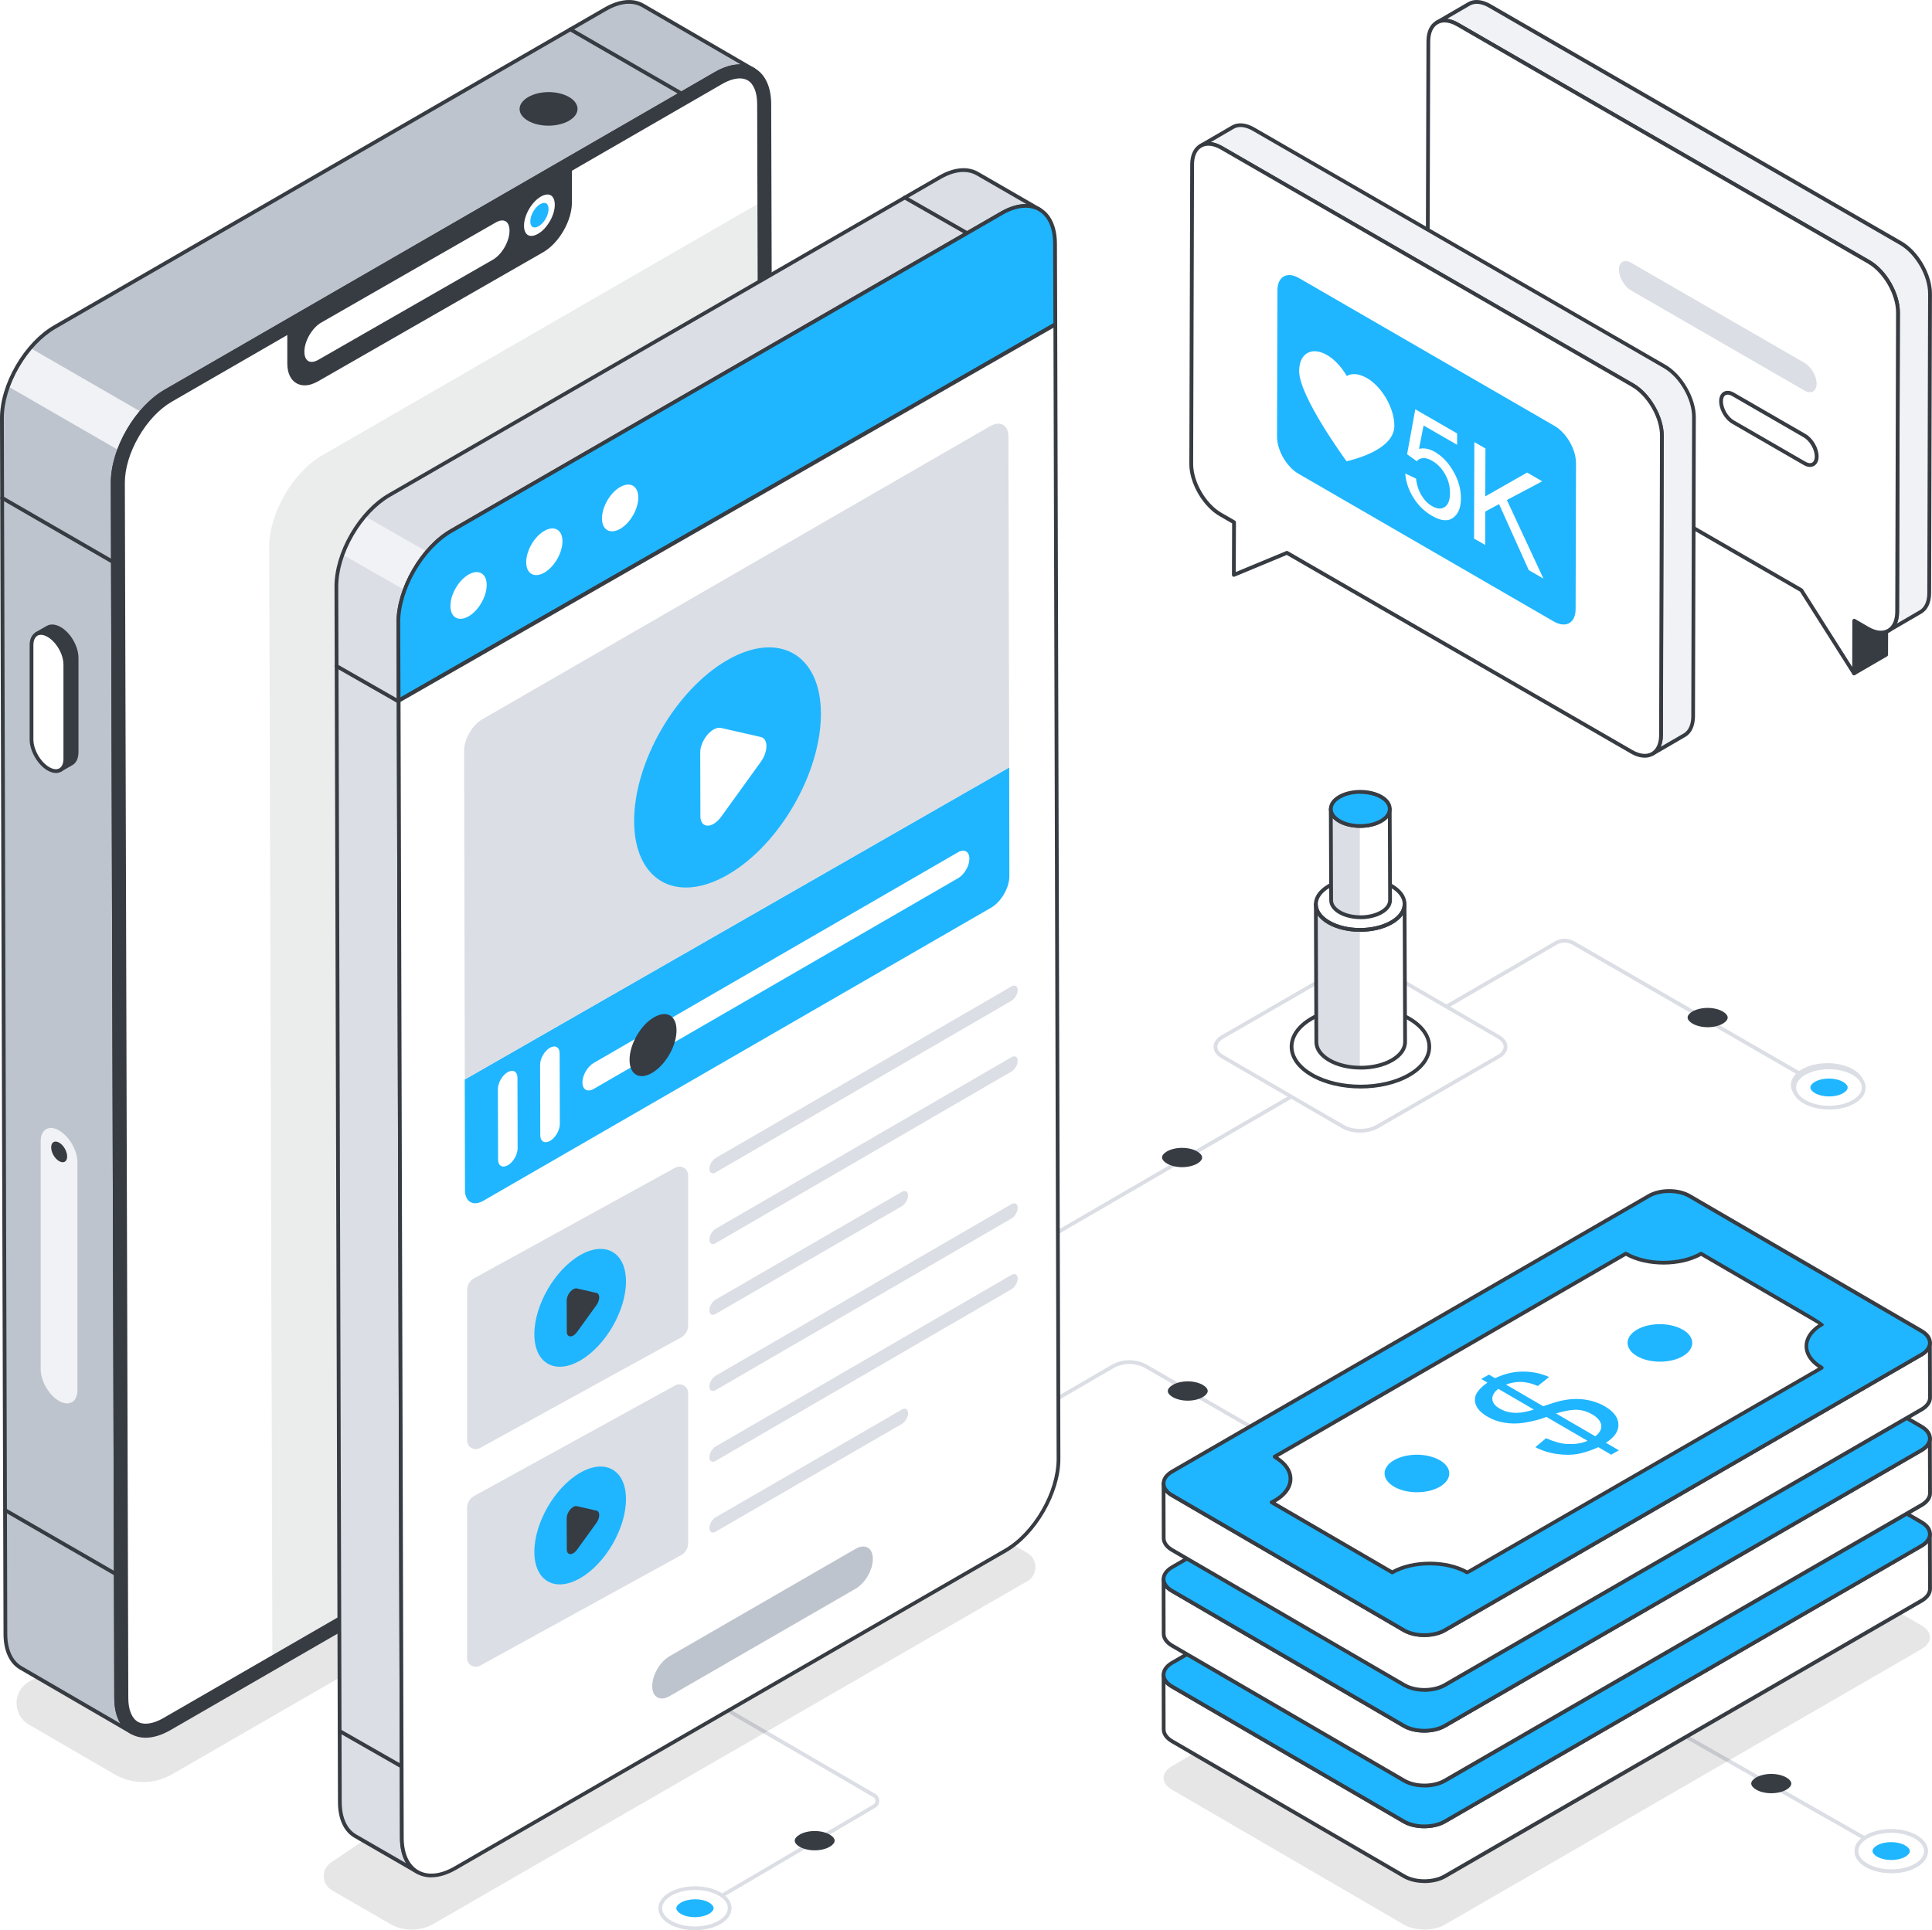 <?xml version="1.0" encoding="UTF-8"?>
<svg id="Layer_1" data-name="Layer 1" xmlns="http://www.w3.org/2000/svg" xmlns:xlink="http://www.w3.org/1999/xlink" viewBox="0 0 329.16 328.93">
  <defs>
    <style>
      .cls-1 {
        fill: #bec4cd;
      }

      .cls-2 {
        fill: url(#linear-gradient-2);
      }

      .cls-3 {
        mask: url(#mask-1);
      }

      .cls-4 {
        fill: #f0f2f5;
      }

      .cls-5 {
        fill: #373b42;
      }

      .cls-6 {
        fill: #fff;
      }

      .cls-7 {
        mask: url(#mask);
      }

      .cls-8 {
        fill: #1fb6ff;
      }

      .cls-9 {
        isolation: isolate;
      }

      .cls-10 {
        fill: #dbdee4;
      }

      .cls-11 {
        opacity: .1;
      }

      .cls-12 {
        fill: url(#linear-gradient);
        mix-blend-mode: multiply;
      }

      .cls-13 {
        filter: url(#luminosity-noclip);
      }
    </style>
    <filter id="luminosity-noclip" x="227.02" y="121.45" width="9.46" height="19.04" color-interpolation-filters="sRGB" filterUnits="userSpaceOnUse">
      <feFlood flood-color="#fff" result="bg"/>
      <feBlend in="SourceGraphic" in2="bg"/>
    </filter>
    <filter id="luminosity-noclip-2" x="227.02" y="-8356.8" width="9.46" height="32766" color-interpolation-filters="sRGB" filterUnits="userSpaceOnUse">
      <feFlood flood-color="#fff" result="bg"/>
      <feBlend in="SourceGraphic" in2="bg"/>
    </filter>
    <mask id="mask-1" x="227.02" y="-8356.8" width="9.46" height="32766" maskUnits="userSpaceOnUse"/>
    <linearGradient id="linear-gradient" x1="238.56" y1="141.21" x2="238.56" y2="122.32" gradientTransform="translate(-6.81)" gradientUnits="userSpaceOnUse">
      <stop offset="0" stop-color="#e6e6e6"/>
      <stop offset="1" stop-color="#000"/>
    </linearGradient>
    <mask id="mask" x="227.02" y="121.45" width="9.46" height="19.04" maskUnits="userSpaceOnUse">
      <g class="cls-13">
        <g class="cls-3">
          <path class="cls-12" d="M236.49,121.45v16.36c-.02.68-.49,1.35-1.38,1.88-1.87,1.07-4.87,1.07-6.72,0-.89-.52-1.34-1.2-1.37-1.88v-16.36h9.46Z"/>
        </g>
      </g>
    </mask>
    <linearGradient id="linear-gradient-2" x1="238.56" y1="141.21" x2="238.56" y2="122.32" gradientTransform="translate(-6.81)" gradientUnits="userSpaceOnUse">
      <stop offset="0" stop-color="#1fb6ff"/>
      <stop offset="1" stop-color="#fff"/>
    </linearGradient>
  </defs>
  <path class="cls-10" d="M312.37,186.61c-.06,0-.11-.01-.16-.04l-44.3-25.58c-.83-.48-1.86-.48-2.68,0l-44,25.57c-.15.09-.35.04-.44-.12-.09-.15-.04-.35.12-.44l44-25.57c1.03-.6,2.3-.6,3.33,0l44.3,25.58c.15.09.21.29.12.44-.06.1-.17.16-.28.16Z"/>
  <path class="cls-10" d="M176.74,212.33c-.11,0-.22-.06-.28-.16-.09-.15-.04-.35.12-.44l53.19-30.91c.15-.09.35-.04.44.12.09.15.04.35-.12.44l-53.19,30.91c-.05.03-.11.04-.16.04Z"/>
  <path class="cls-10" d="M153.53,254.13c-.11,0-.22-.06-.28-.16-.09-.15-.04-.35.12-.44l35.98-20.91c1.89-1.1,4.24-1.1,6.13-.01l36.23,20.92c.15.09.21.29.12.44-.09.15-.29.2-.44.12l-36.23-20.92c-1.69-.98-3.8-.97-5.48,0l-35.98,20.91c-.05.03-.11.04-.16.04Z"/>
  <path class="cls-10" d="M322.43,316.27c-.05,0-.11-.01-.16-.04l-67.81-38.58c-.15-.09-.21-.28-.12-.44.09-.15.28-.21.44-.12l67.81,38.58c.15.09.21.28.12.44-.06.1-.17.16-.28.16Z"/>
  <g>
    <g>
      <path class="cls-6" d="M318.03,317.88c-2.32-1.34-2.33-3.51-.03-4.85s6.06-1.34,8.38,0c2.32,1.34,2.33,3.51.03,4.85-2.31,1.34-6.06,1.34-8.38,0Z"/>
      <path class="cls-10" d="M322.23,319.2c-1.57,0-3.15-.35-4.35-1.04-1.23-.71-1.91-1.67-1.91-2.71,0-1.03.67-1.99,1.88-2.69,2.39-1.39,6.29-1.39,8.7,0,1.23.71,1.91,1.67,1.91,2.71,0,1.03-.67,1.99-1.88,2.7-1.2.7-2.77,1.04-4.34,1.04ZM322.19,312.34c-1.46,0-2.91.32-4.02.96-1.01.59-1.56,1.35-1.56,2.14,0,.8.57,1.57,1.59,2.16,2.23,1.28,5.84,1.29,8.05,0,1.01-.59,1.56-1.35,1.56-2.14,0-.8-.57-1.57-1.59-2.16-1.12-.64-2.58-.97-4.04-.97Z"/>
    </g>
    <path class="cls-8" d="M322.19,313.92c.9,0,1.78.21,2.4.56.5.29.79.64.79.97,0,.33-.28.68-.77.96-.62.36-1.49.56-2.39.56-.9,0-1.78-.21-2.4-.56-.5-.29-.79-.64-.79-.97,0-.33.28-.68.77-.96.62-.36,1.49-.56,2.39-.56Z"/>
  </g>
  <path class="cls-5" d="M301.77,302.3c.97,0,1.91.22,2.58.61.54.31.84.69.84,1.04,0,.35-.3.73-.83,1.03-.66.38-1.6.61-2.57.61-.97,0-1.91-.22-2.58-.61-.54-.31-.84-.69-.85-1.04,0-.35.3-.72.83-1.03.66-.38,1.6-.61,2.57-.61Z"/>
  <g>
    <g>
      <path class="cls-6" d="M318.03,317.88c-2.32-1.34-2.33-3.51-.03-4.85s6.06-1.34,8.38,0c2.32,1.34,2.33,3.51.03,4.85-2.31,1.34-6.06,1.34-8.38,0Z"/>
      <path class="cls-10" d="M322.23,319.2c-1.57,0-3.15-.35-4.35-1.04-1.23-.71-1.91-1.67-1.91-2.71,0-1.03.67-1.99,1.88-2.69,2.39-1.39,6.29-1.39,8.7,0,1.23.71,1.91,1.67,1.91,2.71,0,1.03-.67,1.99-1.88,2.7-1.2.7-2.77,1.04-4.34,1.04ZM322.19,312.34c-1.46,0-2.91.32-4.02.96-1.01.59-1.56,1.35-1.56,2.14,0,.8.57,1.57,1.59,2.16,2.23,1.28,5.84,1.29,8.05,0,1.01-.59,1.56-1.35,1.56-2.14,0-.8-.57-1.57-1.59-2.16-1.12-.64-2.58-.97-4.04-.97Z"/>
    </g>
    <path class="cls-8" d="M322.19,313.92c.9,0,1.78.21,2.4.56.5.29.79.64.79.97,0,.33-.28.68-.77.96-.62.36-1.49.56-2.39.56-.9,0-1.78-.21-2.4-.56-.5-.29-.79-.64-.79-.97,0-.33.28-.68.77-.96.62-.36,1.49-.56,2.39-.56Z"/>
  </g>
  <path class="cls-10" d="M118.99,325.73c-.11,0-.22-.06-.28-.16-.09-.15-.04-.35.11-.44l29.98-17.61c.23-.13.36-.37.36-.63,0-.26-.14-.5-.36-.63l-48.47-28.18c-.15-.09-.2-.28-.12-.44.09-.15.28-.21.44-.12l48.47,28.18c.42.25.68.69.68,1.18,0,.49-.25.93-.67,1.18l-29.98,17.61c-.05.03-.11.04-.16.04Z"/>
  <g>
    <g>
      <path class="cls-6" d="M122.57,327.61c2.32-1.34,2.33-3.51.03-4.85-2.3-1.34-6.05-1.34-8.36,0-2.32,1.34-2.33,3.51-.03,4.85,2.3,1.34,6.04,1.34,8.36,0Z"/>
      <path class="cls-10" d="M118.39,328.93c-1.57,0-3.14-.35-4.34-1.04-1.21-.7-1.88-1.66-1.88-2.69,0-1.04.68-2,1.91-2.71,2.4-1.39,6.3-1.39,8.68,0,1.21.7,1.88,1.66,1.88,2.69,0,1.04-.68,2-1.91,2.71h0c-1.2.69-2.77,1.04-4.34,1.04ZM118.43,322.07c-1.46,0-2.91.32-4.03.96-1.02.59-1.58,1.36-1.59,2.16,0,.79.55,1.55,1.56,2.14,2.21,1.29,5.81,1.29,8.04,0h0c1.02-.59,1.58-1.36,1.59-2.16,0-.79-.55-1.55-1.56-2.14-1.1-.64-2.56-.96-4.01-.96ZM122.57,327.61h0,0Z"/>
    </g>
    <path class="cls-8" d="M118.42,323.66c-.9,0-1.78.21-2.4.56-.5.29-.78.64-.79.97,0,.33.28.68.77.96.62.36,1.49.56,2.39.56.9,0,1.78-.21,2.4-.56.5-.29.79-.64.79-.97,0-.33-.28-.67-.77-.96-.62-.36-1.49-.56-2.39-.56Z"/>
  </g>
  <path class="cls-5" d="M138.81,312.03c-.97,0-1.91.22-2.57.61-.54.31-.84.69-.84,1.04,0,.35.3.72.83,1.03.66.38,1.6.61,2.56.61.97,0,1.91-.22,2.57-.61.54-.31.84-.69.84-1.04,0-.35-.3-.72-.83-1.03-.66-.38-1.6-.61-2.56-.61Z"/>
  <g>
    <g class="cls-11">
      <path d="M127.13,245.91l-97.83,56.46c-3.03,1.75-6.77,1.75-9.8-.01l-14.59-8.48c-2.79-1.62-2.79-5.66,0-7.28l100.59-58.09c1.3-.75,2.91-.75,4.22,0l17.41,10.12c2.79,1.62,2.79,5.66-.01,7.28Z"/>
    </g>
    <g>
      <path class="cls-1" d="M109.54.93c-1.63-.94-3.92-.81-6.43.65L9.35,55.72c-1.51.87-2.93,2.11-4.18,3.59-.81.94-1.56,2-2.2,3.11-.64,1.1-1.18,2.25-1.61,3.43-.68,1.85-1.06,3.73-1.04,5.5l.59,207.07c0,2.87,1,4.88,2.63,5.81l18.89,10.97c-1.63-.94-2.65-2.96-2.64-5.81l-.6-207.08c-.01-1.8.37-3.69,1.07-5.56.43-1.18.98-2.32,1.62-3.43.64-1.1,1.38-2.15,2.2-3.11,1.24-1.47,2.65-2.69,4.14-3.56L121.97,12.54c2.54-1.45,4.8-1.59,6.46-.63L109.54.93Z"/>
      <path class="cls-4" d="M24.08,70.22l-18.91-10.92c-.81.94-1.56,2-2.2,3.11-.64,1.1-1.18,2.25-1.61,3.43l18.9,10.91c.43-1.18.98-2.32,1.62-3.43.64-1.1,1.38-2.15,2.2-3.11Z"/>
      <path class="cls-5" d="M22.43,295.52c-.06,0-.11-.01-.16-.04,0,0,0,0,0,0h0s-.01,0-.02-.01l-18.86-10.96c-1.8-1.04-2.79-3.2-2.79-6.09L0,71.35c-.02-2.85.94-6.08,2.7-9.1,1.73-2.97,4.03-5.39,6.49-6.81L102.95,1.3c2.53-1.47,4.93-1.7,6.76-.64l18.9,10.98c.15.09.2.28.12.44-.09.15-.29.2-.44.12,0,0,0,0,0,0h0c-1.61-.93-3.79-.71-6.14.63L28.39,66.95c-2.35,1.36-4.56,3.68-6.23,6.54-1.72,2.95-2.65,6.08-2.64,8.82l.59,207.07c0,2.65.87,4.61,2.48,5.54h0c.15.09.2.29.12.44-.06.1-.17.16-.28.16ZM107.17.64c-1.19,0-2.52.41-3.9,1.21L9.51,55.99c-2.36,1.37-4.58,3.7-6.25,6.58-1.7,2.92-2.63,6.03-2.61,8.77l.59,207.07c0,2.65.88,4.62,2.47,5.54l16.79,9.75c-.68-1.13-1.03-2.6-1.03-4.32l-.59-207.07c-.01-2.85.95-6.1,2.73-9.15,1.72-2.96,4.02-5.36,6.46-6.77L121.82,12.26c1.55-.88,3.08-1.31,4.38-1.28L109.38,1.21c-.66-.38-1.4-.57-2.21-.57Z"/>
      <g>
        <line class="cls-6" x1="116.09" y1="15.93" x2="97.16" y2="5.01"/>
        <path class="cls-5" d="M116.09,16.25c-.06,0-.11-.01-.16-.04l-18.93-10.93c-.15-.09-.21-.29-.12-.44.09-.16.29-.2.44-.12l18.93,10.93c.15.09.21.29.12.44-.06.1-.17.16-.28.16Z"/>
      </g>
      <g>
        <g class="cls-9">
          <g>
            <path class="cls-5" d="M10.18,107.15c-.8-.44-1.52-.5-2.04-.2l-1.92,1.1c.53-.29,1.24-.24,2.04.2,1.59.92,2.88,3.15,2.88,4.99v16.09c0,.94-.33,1.58-.86,1.89l1.92-1.1c.52-.31.85-.95.86-1.89v-16.09c0-1.84-1.29-4.08-2.88-4.99Z"/>
            <path class="cls-5" d="M10.28,131.54c-.11,0-.22-.06-.28-.16-.09-.15-.04-.35.11-.44.44-.26.69-.84.7-1.62v-16.09c0-1.74-1.22-3.85-2.72-4.72-.67-.37-1.28-.44-1.72-.2-.15.09-.35.03-.43-.12-.09-.15-.03-.35.12-.44l1.92-1.1c.63-.36,1.47-.29,2.35.2,0,0,0,0,0,0,1.7.98,3.04,3.3,3.04,5.27v16.09c-.01,1.02-.37,1.79-1.02,2.17l-1.92,1.1c-.05.03-.11.04-.16.04ZM7.6,107.63c.27.07.54.18.82.34,1.7.99,3.04,3.3,3.05,5.27v16.09c0,.33-.04.64-.12.92l.7-.4c.44-.26.69-.84.7-1.62v-16.08c0-1.74-1.22-3.85-2.72-4.71-.68-.38-1.29-.45-1.72-.2l-.71.41Z"/>
          </g>
          <g>
            <path class="cls-6" d="M11.14,113.24c0-1.85-1.29-4.08-2.88-4.99-1.59-.91-2.88-.16-2.88,1.69v16.09c0,1.85,1.29,4.08,2.89,4.99,1.59.91,2.88.16,2.88-1.69v-16.09Z"/>
            <path class="cls-5" d="M9.54,131.73c-.45,0-.94-.15-1.44-.43-1.68-.96-3.05-3.33-3.05-5.27v-16.09c0-1.02.36-1.78,1.01-2.16.65-.38,1.48-.3,2.35.19,1.68.96,3.05,3.33,3.05,5.27v16.09c0,1.02-.36,1.78-1.01,2.16-.28.16-.59.24-.92.24ZM6.98,108.18c-.22,0-.42.05-.6.15-.44.26-.69.83-.69,1.6v16.09c0,1.74,1.22,3.85,2.72,4.72.66.38,1.27.45,1.71.19.44-.26.69-.83.69-1.6v-16.09h0c0-1.74-1.22-3.85-2.72-4.71-.4-.23-.78-.35-1.12-.35ZM11.46,113.24h0,0Z"/>
          </g>
          <path class="cls-4" d="M13.19,198.05c0-2-1.4-4.42-3.13-5.41-1.73-.99-3.13-.17-3.13,1.83v38.86c0,2,1.4,4.42,3.13,5.41,1.73.99,3.13.17,3.13-1.83v-38.86Z"/>
          <path class="cls-5" d="M11.44,197.09c0,.87-.61,1.22-1.36.79-.76-.44-1.36-1.48-1.36-2.35,0-.89.6-1.24,1.36-.81.75.43,1.36,1.48,1.36,2.37Z"/>
        </g>
        <g>
          <g>
            <path class="cls-5" d="M28.88,294.56c-5.01,2.89-9.07.57-9.09-5.18l-.59-207.07c-.02-5.75,4.02-12.75,9.03-15.64L121.98,12.54c5.01-2.89,9.07-.57,9.09,5.18l.59,207.07c.02,5.75-4.02,12.75-9.03,15.64l-93.76,54.13Z"/>
            <path class="cls-5" d="M24.81,296.13c-.92,0-1.77-.22-2.52-.65-1.81-1.04-2.81-3.21-2.82-6.1l-.59-207.07c-.02-5.84,4.11-12.99,9.19-15.92L121.82,12.26c2.54-1.46,4.93-1.69,6.75-.64,1.81,1.04,2.81,3.21,2.82,6.1l.59,207.07c.02,5.84-4.11,12.99-9.19,15.92l-93.76,54.13c-1.49.86-2.93,1.29-4.23,1.29ZM126.05,11.61c-1.19,0-2.52.4-3.91,1.21L28.38,66.95c-4.91,2.83-8.89,9.72-8.87,15.36l.59,207.07c0,2.65.89,4.62,2.5,5.55,1.62.93,3.79.7,6.11-.64h0l93.76-54.13c4.91-2.83,8.89-9.72,8.87-15.36l-.59-207.07c0-2.65-.89-4.62-2.5-5.55-.65-.38-1.4-.56-2.21-.56Z"/>
          </g>
          <g>
            <path class="cls-6" d="M127.55,13.41c1.12.65,1.77,2.22,1.78,4.31l.59,207.07c0,2.48-.84,5.33-2.4,8.02-1.55,2.68-3.6,4.85-5.76,6.11l-93.75,54.13c-1.84,1.06-3.55,1.3-4.69.64-1.12-.65-1.77-2.22-1.78-4.31l-.59-207.07c0-2.48.84-5.33,2.4-8.02,1.55-2.68,3.6-4.85,5.76-6.11L122.86,14.05c1.84-1.06,3.55-1.3,4.69-.64Z"/>
            <path class="cls-5" d="M24.8,294.38c-.62,0-1.18-.13-1.65-.41-1.23-.71-1.93-2.38-1.94-4.59l-.59-207.07c0-2.54.86-5.44,2.44-8.18,1.58-2.73,3.66-4.94,5.88-6.22L122.69,13.77c1.94-1.12,3.77-1.36,5.01-.64h0c1.23.71,1.93,2.38,1.94,4.59l.59,207.07c0,2.54-.86,5.44-2.44,8.18-1.58,2.73-3.67,4.94-5.88,6.22l-93.75,54.13c-1.2.7-2.36,1.05-3.36,1.05ZM126.05,13.36c-.88,0-1.93.33-3.04.97L29.26,68.46c-2.12,1.23-4.12,3.35-5.64,5.99-1.53,2.64-2.36,5.44-2.35,7.86l.59,207.07c0,1.97.6,3.44,1.62,4.03,1.04.6,2.63.37,4.37-.64l93.75-54.13c2.12-1.23,4.12-3.35,5.64-5.99,1.53-2.64,2.36-5.44,2.35-7.86l-.59-207.07c0-1.97-.59-3.44-1.62-4.03h0c-.38-.22-.83-.33-1.33-.33Z"/>
          </g>
          <g class="cls-11">
            <path class="cls-5" d="M129.92,34.28l-75.03,43.32c-5.01,2.89-9.04,9.89-9.03,15.65l.05,13.29.5,177.3,83.51-48.22V34.28Z"/>
          </g>
          <g>
            <g>
              <path class="cls-5" d="M54.01,64.71c1.39-.79,36.72-21.06,38.36-22,2.62-1.5,4.75-5.19,4.75-8.22v-5.51c-1.64.94-45.99,26.38-47.86,27.46v5.5c0,3.03,2.13,4.27,4.75,2.77Z"/>
              <path class="cls-5" d="M51.91,65.67c-.51,0-.98-.12-1.4-.36-1.01-.58-1.56-1.78-1.56-3.36v-5.51c0-.12.06-.22.16-.28l47.85-27.45c.1-.06.22-.06.32,0,.1.06.16.16.16.28v5.51c0,3.13-2.2,6.94-4.91,8.49-.37.21-36.91,21.18-38.36,22-.79.45-1.56.68-2.26.68ZM49.58,56.62v5.32c0,1.35.44,2.35,1.24,2.81.79.46,1.87.35,3.03-.32h0c1.41-.8,37.99-21.79,38.36-22,2.53-1.45,4.59-5.01,4.59-7.94v-4.95s-47.22,27.09-47.22,27.09Z"/>
            </g>
            <g>
              <path class="cls-6" d="M85.97,42.13c.54-.94.84-1.94.84-2.81,0-.79-.24-1.36-.67-1.61-.43-.25-1.03-.17-1.69.21l-29.72,17.05c-.75.43-1.47,1.19-2.02,2.14-.55.95-.85,1.95-.85,2.83,0,.78.24,1.34.67,1.59.43.25,1.03.17,1.7-.21l29.72-17.05c.76-.43,1.47-1.19,2.02-2.14Z"/>
              <path class="cls-6" d="M93.68,37.71c.54-.94.84-1.94.84-2.81,0-.79-.24-1.36-.67-1.61-.43-.25-1.03-.17-1.7.21-.75.43-1.47,1.19-2.02,2.14-.55.95-.85,1.95-.85,2.83,0,.78.24,1.34.67,1.59.43.25,1.03.17,1.7-.21.76-.43,1.48-1.19,2.02-2.14Z"/>
              <path class="cls-8" d="M92.96,37.29c.32-.56.5-1.15.5-1.67,0-.47-.14-.81-.4-.96-.25-.15-.61-.1-1.01.12-.45.26-.87.71-1.2,1.27-.32.56-.5,1.16-.5,1.68,0,.46.14.8.4.95.26.15.61.1,1.01-.12.45-.26.88-.71,1.2-1.27Z"/>
            </g>
          </g>
        </g>
      </g>
      <path class="cls-5" d="M96.96,20.56c1.92-1.11,1.91-2.91,0-4.02-1.94-1.13-5.02-1.12-6.95-.01-1.97,1.14-1.98,2.93-.05,4.05,1.91,1.11,5.02,1.12,7-.01Z"/>
      <g>
        <line class="cls-6" x1="19.23" y1="95.75" x2=".36" y2="84.85"/>
        <path class="cls-5" d="M19.23,96.07c-.06,0-.11-.01-.16-.04L.2,85.13c-.15-.09-.21-.29-.12-.44.09-.16.29-.21.44-.12l18.87,10.9c.15.09.21.29.12.44-.06.1-.17.16-.28.16Z"/>
      </g>
      <g>
        <line class="cls-6" x1="19.75" y1="268.25" x2=".88" y2="257.35"/>
        <path class="cls-5" d="M19.75,268.57c-.06,0-.11-.01-.16-.04l-18.87-10.9c-.15-.09-.21-.29-.12-.44.09-.16.29-.21.44-.12l18.87,10.9c.15.09.21.29.12.44-.06.1-.17.16-.28.16Z"/>
      </g>
    </g>
  </g>
  <g>
    <g>
      <g class="cls-11">
        <path d="M175,269.47l-101.14,58.38c-2.3,1.33-5.13,1.32-7.42,0l-9.89-5.73c-1.78-1.03-1.87-3.57-.16-4.73l95.54-64.34c.89-.6,2.03-.63,2.96-.1l20.13,11.69c1.85,1.08,1.85,3.75,0,4.83Z"/>
      </g>
      <g>
        <path class="cls-10" d="M166.52,29.58c-1.63-.94-3.92-.81-6.43.65l-93.76,54.14c-1.51.87-2.93,2.11-4.18,3.59-.81.94-1.56,2-2.2,3.11-.64,1.1-1.18,2.25-1.61,3.43-.68,1.85-1.06,3.73-1.04,5.5l.59,207.07c0,2.87,1,4.88,2.63,5.81l10.59,6.11c-1.63-.94-2.65-2.96-2.64-5.81l-.6-207.08c-.01-1.8.37-3.69,1.07-5.56.43-1.18.98-2.32,1.62-3.43.64-1.1,1.38-2.15,2.2-3.11,1.24-1.47,2.65-2.69,4.14-3.56l93.75-54.12c2.54-1.45,4.8-1.59,6.46-.63l-10.59-6.13Z"/>
        <path class="cls-4" d="M72.76,94.02l-10.6-6.06c-.81.94-1.56,2-2.2,3.11-.64,1.1-1.18,2.25-1.61,3.43l10.59,6.05c.43-1.18.98-2.32,1.62-3.43.64-1.1,1.38-2.15,2.2-3.11Z"/>
        <path class="cls-5" d="M71.11,319.32c-.06,0-.11-.01-.16-.04l-10.58-6.11c-1.8-1.04-2.79-3.2-2.79-6.09l-.59-207.07c-.01-2.85.94-6.08,2.7-9.1,1.73-2.97,4.03-5.39,6.49-6.81l93.76-54.14c2.53-1.47,4.93-1.7,6.76-.64l10.58,6.11s0,0,.01,0c.15.09.21.29.12.44-.09.15-.29.2-.44.12-1.61-.93-3.79-.71-6.14.63l-93.75,54.13c-2.35,1.36-4.57,3.68-6.23,6.54-1.72,2.95-2.65,6.08-2.64,8.82l.59,207.07c0,2.64.87,4.61,2.48,5.54h0c.15.09.21.29.12.44-.06.1-.17.16-.28.16ZM164.15,29.3c-1.19,0-2.52.41-3.9,1.21l-93.76,54.14c-2.36,1.37-4.58,3.71-6.25,6.58-1.7,2.92-2.62,6.03-2.61,8.77l.59,207.07c0,2.65.88,4.62,2.47,5.54l8.49,4.9c-.68-1.13-1.04-2.6-1.03-4.33l-.59-207.07c-.01-2.85.96-6.1,2.73-9.15,1.72-2.96,4.01-5.36,6.46-6.77l93.75-54.13c1.54-.88,3.06-1.31,4.37-1.28l-8.5-4.91c-.66-.38-1.4-.57-2.22-.57Z"/>
        <g>
          <line class="cls-6" x1="164.77" y1="39.73" x2="154.14" y2="33.66"/>
          <path class="cls-5" d="M164.77,40.05c-.05,0-.11-.01-.16-.04l-10.63-6.07c-.15-.09-.21-.28-.12-.44.09-.15.28-.21.44-.12l10.63,6.07c.15.09.21.28.12.44-.06.1-.17.16-.28.16Z"/>
        </g>
        <g>
          <line class="cls-6" x1="67.91" y1="119.55" x2="57.34" y2="113.51"/>
          <path class="cls-5" d="M67.91,119.87c-.05,0-.11-.01-.16-.04l-10.57-6.04c-.15-.09-.21-.28-.12-.44.09-.16.28-.21.44-.12l10.57,6.04c.15.09.21.28.12.44-.06.1-.17.16-.28.16Z"/>
        </g>
        <g>
          <line class="cls-6" x1="68.43" y1="301.03" x2="57.86" y2="294.99"/>
          <path class="cls-5" d="M68.43,301.35c-.05,0-.11-.01-.16-.04l-10.57-6.04c-.15-.09-.21-.28-.12-.44.09-.16.28-.21.44-.12l10.57,6.04c.15.09.21.28.12.44-.06.1-.17.16-.28.16Z"/>
        </g>
      </g>
    </g>
    <g>
      <g>
        <path class="cls-8" d="M179.75,41.51c-.02-5.75-4.08-8.07-9.09-5.18l-93.76,54.13c-5.01,2.89-9.05,9.89-9.03,15.64l.05,13.29,111.88-64.12-.05-13.77Z"/>
        <path class="cls-5" d="M67.92,119.72c-.06,0-.11-.01-.16-.04-.1-.06-.16-.16-.16-.28l-.05-13.29c-.02-5.84,4.11-12.99,9.19-15.92l93.76-54.13c2.53-1.46,4.93-1.69,6.75-.64,1.81,1.04,2.81,3.21,2.82,6.1l.05,13.77c0,.12-.06.22-.16.28l-111.88,64.12s-.1.04-.16.04ZM174.72,35.4c-1.19,0-2.52.4-3.91,1.21l-93.76,54.13c-4.91,2.83-8.89,9.72-8.87,15.36l.05,12.74,111.24-63.76-.05-13.58h0c0-2.65-.89-4.62-2.5-5.55-.65-.38-1.4-.56-2.21-.56Z"/>
      </g>
      <g>
        <path class="cls-6" d="M179.8,55.28l-111.88,64.12.54,193.78c.02,5.75,4.08,8.07,9.09,5.18l93.76-54.13c5.01-2.89,9.05-9.89,9.03-15.64l-.54-193.3Z"/>
        <path class="cls-5" d="M73.48,319.93c-.92,0-1.77-.22-2.52-.65-1.81-1.04-2.81-3.21-2.82-6.1l-.54-193.78c0-.12.06-.22.16-.28l111.88-64.12c.1-.06.22-.06.32,0,.1.06.16.16.16.28l.54,193.3c.02,5.84-4.11,12.99-9.19,15.92l-93.76,54.13c-1.49.86-2.93,1.29-4.23,1.29ZM68.24,119.59l.54,193.59c0,2.65.89,4.62,2.5,5.55,1.62.93,3.79.7,6.11-.64l93.76-54.13c4.91-2.83,8.89-9.72,8.87-15.36l-.54-192.75-111.24,63.76Z"/>
      </g>
    </g>
    <g>
      <path class="cls-6" d="M79.82,97.92c1.72-.99,3.1-.2,3.1,1.77,0,1.96-1.37,4.35-3.08,5.34-1.72.99-3.1.19-3.1-1.77,0-1.97,1.37-4.35,3.08-5.34Z"/>
      <path class="cls-6" d="M92.73,90.47c1.7-.98,3.1-.2,3.1,1.77,0,1.96-1.38,4.36-3.08,5.34-1.72.99-3.1.19-3.1-1.77,0-1.97,1.37-4.35,3.08-5.34Z"/>
      <path class="cls-6" d="M105.65,83c1.71-.98,3.09-.2,3.1,1.78,0,1.96-1.37,4.36-3.08,5.34-1.72.99-3.1.19-3.11-1.77,0-1.98,1.37-4.36,3.09-5.35Z"/>
    </g>
  </g>
  <path class="cls-1" d="M114.06,282.25c-1.63.94-2.95,3.22-2.94,5.1,0,1.88,1.33,2.63,2.96,1.69l31.69-18.3c1.63-.94,2.95-3.22,2.94-5.1,0-1.88-1.33-2.63-2.96-1.69l-31.69,18.3Z"/>
  <g>
    <path class="cls-8" d="M79.18,183.95l.04,18.88c0,1.98,1.41,2.79,3.14,1.79l86.5-49.94c1.73-1,3.12-3.41,3.11-5.4l-.03-18.5-92.75,53.17Z"/>
    <path class="cls-10" d="M171.81,74.41c0-1.98-1.41-2.78-3.13-1.78l-86.5,49.94c-1.73,1-3.12,3.41-3.12,5.39l.13,56,92.75-53.17-.13-56.37Z"/>
  </g>
  <g>
    <g>
      <path class="cls-6" d="M86.49,182.71c.92-.53,1.67-.1,1.67.95l.03,12.03c0,1.06-.74,2.35-1.66,2.88-.92.53-1.67.1-1.67-.95l-.03-12.03c0-1.06.74-2.35,1.66-2.88Z"/>
      <path class="cls-6" d="M93.68,178.56c.92-.53,1.67-.1,1.67.95l.03,12.03c0,1.06-.74,2.35-1.66,2.88s-1.67.1-1.67-.95l-.03-12.03c0-1.06.74-2.35,1.66-2.88Z"/>
      <path class="cls-6" d="M163.23,145.23c1.06-.61,1.93-.12,1.93,1.1,0,1.22-.86,2.71-1.92,3.32l-62.08,35.91c-1.07.62-1.93.12-1.93-1.09,0-1.23.85-2.71,1.92-3.33l62.08-35.91Z"/>
    </g>
    <g>
      <path class="cls-5" d="M113.76,179.56c.76-1.32,1.18-2.73,1.18-3.96,0-1.11-.34-1.91-.94-2.26-.6-.35-1.45-.24-2.39.3-1.06.61-2.07,1.68-2.84,3.01-.77,1.33-1.19,2.75-1.19,3.98,0,1.09.33,1.89.94,2.24.6.35,1.46.25,2.4-.29,1.07-.61,2.08-1.68,2.84-3.01Z"/>
      <path class="cls-5" d="M109.32,183.38c-.36,0-.68-.08-.96-.25-.71-.41-1.1-1.3-1.1-2.52,0-1.29.44-2.76,1.23-4.14.8-1.38,1.84-2.49,2.96-3.12,1.04-.6,2.01-.71,2.71-.29.71.41,1.11,1.31,1.1,2.54,0,1.29-.44,2.75-1.23,4.12h0c-.8,1.38-1.85,2.49-2.96,3.13-.63.36-1.22.54-1.75.54ZM113.19,173.46c-.41,0-.9.15-1.43.46-1.02.58-1.98,1.61-2.72,2.89-.74,1.28-1.15,2.64-1.15,3.82,0,.97.28,1.67.78,1.96s1.24.19,2.08-.29c1.02-.58,1.99-1.61,2.72-2.89h0c.74-1.27,1.14-2.62,1.14-3.8,0-.99-.28-1.69-.78-1.98-.19-.11-.4-.16-.64-.16Z"/>
    </g>
  </g>
  <g>
    <g>
      <path class="cls-10" d="M80.78,217.83l34.26-18.84c.99-.55,2.2.17,2.2,1.3v25.59c0,.85-.46,1.63-1.2,2.04l-34.26,18.84c-.99.55-2.2-.17-2.2-1.3v-25.59c0-.85.46-1.63,1.2-2.04Z"/>
      <g>
        <path class="cls-8" d="M106.65,218.37c.01,4.95-3.47,10.99-7.78,13.47-4.31,2.49-7.82.49-7.83-4.46-.01-4.95,3.47-10.99,7.78-13.48,4.31-2.49,7.82-.49,7.83,4.47Z"/>
        <path class="cls-5" d="M97.67,219.7c.21-.12.43-.18.63-.13l3.32.76c.63.14.63,1.21,0,2.08l-3.31,4.58c-.2.27-.42.47-.63.6-.57.33-1.11.12-1.11-.63l-.02-5.34c0-.75.53-1.58,1.11-1.91Z"/>
      </g>
    </g>
    <path class="cls-10" d="M121.93,199.8c-.59.34-1.07.07-1.07-.61,0-.68.47-1.5,1.07-1.85l50.39-29.24c.59-.34,1.07-.07,1.07.61,0,.68-.48,1.5-1.07,1.84l-50.39,29.24Z"/>
    <path class="cls-10" d="M121.93,211.86c-.59.34-1.07.07-1.07-.61,0-.68.47-1.5,1.07-1.85l50.39-29.24c.59-.34,1.07-.07,1.07.61,0,.68-.48,1.5-1.07,1.84l-50.39,29.24Z"/>
    <path class="cls-10" d="M121.93,223.92c-.59.34-1.07.07-1.07-.61,0-.68.47-1.5,1.07-1.85l31.71-18.35c.59-.34,1.07-.07,1.07.61,0,.68-.48,1.5-1.07,1.84l-31.71,18.35Z"/>
  </g>
  <g>
    <g>
      <path class="cls-10" d="M80.78,254.93l34.26-18.84c.99-.55,2.2.17,2.2,1.3v25.59c0,.85-.46,1.63-1.2,2.04l-34.26,18.84c-.99.55-2.2-.17-2.2-1.3v-25.59c0-.85.46-1.63,1.2-2.04Z"/>
      <g>
        <path class="cls-8" d="M106.65,255.46c.01,4.95-3.47,10.99-7.78,13.47-4.31,2.49-7.82.49-7.83-4.46-.01-4.95,3.47-10.99,7.78-13.48,4.31-2.49,7.82-.49,7.83,4.47Z"/>
        <path class="cls-5" d="M97.67,256.8c.21-.12.43-.18.63-.13l3.32.76c.63.14.63,1.21,0,2.08l-3.31,4.58c-.2.27-.42.47-.63.6-.57.33-1.11.12-1.11-.63l-.02-5.34c0-.75.53-1.58,1.11-1.91Z"/>
      </g>
    </g>
    <path class="cls-10" d="M121.93,236.9c-.59.34-1.07.07-1.07-.61,0-.68.47-1.5,1.07-1.85l50.39-29.24c.59-.34,1.07-.07,1.07.61,0,.68-.48,1.5-1.07,1.84l-50.39,29.24Z"/>
    <path class="cls-10" d="M121.93,248.96c-.59.34-1.07.07-1.07-.61,0-.68.47-1.5,1.07-1.85l50.39-29.24c.59-.34,1.07-.07,1.07.61,0,.68-.48,1.5-1.07,1.84l-50.39,29.24Z"/>
    <path class="cls-10" d="M121.93,261.02c-.59.34-1.07.07-1.07-.61,0-.68.47-1.5,1.07-1.85l31.71-18.35c.59-.34,1.07-.07,1.07.61,0,.68-.48,1.5-1.07,1.84l-31.71,18.35Z"/>
  </g>
  <path class="cls-8" d="M139.86,121.6c.03,10.1-7.06,22.4-15.86,27.46-8.78,5.08-15.93,1-15.96-9.09-.03-10.1,7.07-22.4,15.86-27.47,8.78-5.07,15.94-.99,15.96,9.1Z"/>
  <path class="cls-6" d="M121.56,124.32c.43-.25.88-.36,1.28-.27l6.77,1.54c1.29.29,1.29,2.47.01,4.24l-6.74,9.34c-.4.56-.85.96-1.28,1.22-1.17.68-2.26.24-2.27-1.28l-.03-10.88c0-1.53,1.09-3.23,2.26-3.9Z"/>
  <g>
    <polygon class="cls-5" points="315.88 114.74 321.35 111.57 321.38 102.6 315.91 105.78 315.88 114.74"/>
    <path class="cls-5" d="M315.88,115.07c-.06,0-.11-.01-.16-.04-.1-.06-.16-.16-.16-.28l.03-8.97c0-.11.06-.22.16-.28l5.47-3.18c.1-.06.22-.06.32,0,.1.06.16.16.16.28l-.03,8.97c0,.11-.06.22-.16.28l-5.47,3.18c-.05.03-.11.04-.16.04ZM316.23,105.97l-.03,8.22,4.83-2.8.02-8.22-4.82,2.8Z"/>
  </g>
  <g>
    <path class="cls-4" d="M244.8,3.85c.9-.53,2.16-.46,3.54.34l70.05,40.44c2.76,1.59,4.99,5.46,4.97,8.61l-.14,51.01c0,1.58-.56,2.68-1.46,3.21l5.47-3.18c.9-.53,1.46-1.63,1.46-3.21l.14-51c.01-3.17-2.22-7.03-4.97-8.62L253.81,1.01c-1.38-.8-2.64-.87-3.54-.34l-5.47,3.18Z"/>
    <path class="cls-5" d="M321.76,107.79c-.11,0-.22-.06-.28-.16-.09-.15-.04-.35.11-.44.84-.49,1.3-1.54,1.3-2.93l.14-51.02c.01-3.06-2.14-6.8-4.81-8.33L248.18,4.47c-1.21-.71-2.37-.83-3.2-.35h-.01s0,0,0,0c-.16.09-.35.04-.44-.12-.09-.15-.04-.35.11-.44,0,0,.01,0,.02-.01l5.45-3.17c1.04-.61,2.44-.48,3.86.34l70.05,40.44c2.84,1.64,5.15,5.64,5.13,8.9l-.14,51c0,1.63-.58,2.87-1.62,3.49l-5.47,3.18c-.05.03-.11.04-.16.04ZM246.53,3.21c.63.07,1.3.31,1.97.7l70.05,40.44c2.84,1.64,5.15,5.62,5.13,8.89l-.14,51.01c0,.77-.13,1.45-.37,2.02l3.89-2.27c.84-.49,1.3-1.54,1.3-2.93l.14-51c.01-3.06-2.15-6.8-4.81-8.34L253.65,1.29c-1.21-.71-2.38-.83-3.22-.34l-3.91,2.27Z"/>
  </g>
  <g>
    <path class="cls-6" d="M248.35,4.19c-2.75-1.59-4.99-.3-5,2.86l-.14,51.01c0,3.16,2.22,7.03,4.97,8.62l58.73,33.91,8.98,14.17.03-8.97,2.31,1.34c2.75,1.59,4.99.3,5-2.86l.14-51.01c0-3.16-2.22-7.03-4.97-8.62L248.35,4.19Z"/>
    <path class="cls-5" d="M315.88,115.07c-.11,0-.21-.06-.27-.15l-8.94-14.1-58.66-33.87c-2.84-1.64-5.14-5.63-5.13-8.9l.15-51.01c0-1.65.58-2.89,1.63-3.49,1.05-.6,2.42-.48,3.85.35l70.05,40.45c2.84,1.64,5.14,5.63,5.13,8.9l-.14,51.01c0,1.65-.58,2.89-1.63,3.49-1.05.6-2.42.48-3.85-.35l-1.83-1.06-.03,8.41c0,.14-.1.27-.23.31-.03,0-.06.01-.09.01ZM246.12,3.82c-.42,0-.81.1-1.14.29-.84.48-1.3,1.52-1.31,2.93l-.15,51.01c0,3.06,2.15,6.8,4.81,8.34l58.73,33.91s.08.06.11.11l8.4,13.24.02-7.87c0-.11.06-.22.16-.28.1-.06.22-.06.32,0l2.31,1.34c1.23.71,2.37.84,3.21.35.84-.48,1.3-1.53,1.31-2.93l.14-51.01c0-3.06-2.15-6.8-4.81-8.34L248.18,4.46h0c-.74-.43-1.44-.64-2.07-.64Z"/>
  </g>
  <path class="cls-10" d="M277.88,44.76c-1.13-.65-2.05-.13-2.06,1.17,0,1.3.91,2.89,2.04,3.55l29.58,17.08c1.13.65,2.06.13,2.06-1.18,0-1.3-.92-2.89-2.05-3.54l-29.58-17.08Z"/>
  <g>
    <path class="cls-6" d="M295.28,67.21c-1.13-.65-2.05-.13-2.06,1.17,0,1.3.91,2.89,2.04,3.55l12.19,7.04c1.13.65,2.06.13,2.06-1.18s-.92-2.89-2.05-3.54l-12.19-7.04Z"/>
    <path class="cls-5" d="M308.37,79.57c-.34,0-.71-.11-1.08-.33l-12.19-7.04c-1.24-.72-2.21-2.4-2.2-3.83,0-.75.27-1.31.76-1.59.49-.28,1.12-.23,1.78.15h0l12.19,7.04c1.24.72,2.22,2.4,2.21,3.82,0,.75-.27,1.31-.77,1.6-.21.12-.45.18-.7.18ZM294.35,67.25c-.14,0-.27.03-.37.09-.28.16-.44.53-.44,1.04,0,1.2.84,2.67,1.88,3.27l12.19,7.04c.45.26.85.31,1.14.14.28-.16.44-.53.44-1.04,0-1.18-.86-2.67-1.89-3.26l-12.19-7.04c-.28-.16-.54-.24-.76-.24Z"/>
  </g>
  <g>
    <path class="cls-4" d="M204.56,24.85c.9-.53,2.16-.46,3.55.34l70.04,40.44c2.75,1.59,4.99,5.44,4.99,8.61l-.14,51.01c-.01,1.58-.56,2.68-1.46,3.19l5.47-3.18c.89-.52,1.45-1.62,1.46-3.19l.14-51.01c0-3.17-2.23-7.02-4.99-8.61l-70.04-40.44c-1.39-.8-2.65-.87-3.55-.34l-5.47,3.18Z"/>
    <path class="cls-5" d="M281.53,128.78c-.11,0-.22-.06-.28-.16-.09-.15-.04-.35.12-.44l.03-.02c.81-.48,1.26-1.51,1.27-2.9l.14-51.01c0-3.06-2.16-6.79-4.82-8.33l-70.04-40.44c-1.23-.71-2.37-.84-3.21-.35h-.02c-.16.1-.35.05-.44-.11-.09-.15-.04-.35.11-.44,0,0,.02,0,.02-.01l5.45-3.17c1.05-.61,2.42-.49,3.87.34l70.04,40.44c2.84,1.64,5.15,5.63,5.15,8.89l-.14,51.02c-.02,1.64-.59,2.87-1.62,3.47l-5.44,3.16s-.02.01-.03.02c-.05.03-.11.04-.16.04ZM206.29,24.21c.62.07,1.29.31,1.98.7l70.04,40.44c2.84,1.64,5.15,5.63,5.15,8.89l-.14,51.02c0,.76-.14,1.44-.37,2l3.9-2.27c.83-.48,1.29-1.52,1.3-2.92l.14-51.01c0-3.06-2.16-6.79-4.82-8.33l-70.04-40.44c-1.24-.72-2.39-.84-3.23-.35l-3.9,2.27Z"/>
  </g>
  <g>
    <path class="cls-6" d="M208.11,25.2c-2.75-1.59-5-.32-5.01,2.84l-.14,51.02c0,3.16,2.22,7.02,4.98,8.61l2.3,1.33-.03,8.97,9.04-3.76,58.72,33.9c2.75,1.59,5,.32,5.01-2.84l.14-51.02c0-3.16-2.22-7.02-4.98-8.61l-70.05-40.44Z"/>
    <path class="cls-5" d="M280.22,129.12c-.74,0-1.56-.24-2.4-.73l-58.59-33.82-8.9,3.7c-.1.04-.21.03-.3-.03-.09-.06-.14-.16-.14-.27l.03-8.78-2.15-1.24c-2.84-1.64-5.15-5.63-5.14-8.89l.15-51.02c0-1.64.58-2.87,1.62-3.47,1.05-.6,2.43-.48,3.87.35h0l70.04,40.44c2.84,1.64,5.15,5.63,5.14,8.89l-.15,51.02c0,1.64-.58,2.87-1.62,3.47-.44.25-.93.38-1.47.38ZM219.26,93.89c.06,0,.11.02.16.04l58.72,33.9c1.24.71,2.38.84,3.23.35.84-.48,1.3-1.52,1.3-2.92l.15-51.02c0-3.06-2.15-6.79-4.82-8.33l-70.04-40.44c-1.24-.71-2.38-.84-3.23-.35-.84.48-1.3,1.52-1.3,2.92l-.15,51.02c0,3.06,2.15,6.79,4.82,8.33l2.31,1.33c.1.06.16.16.16.28l-.03,8.48,8.6-3.57s.08-.03.12-.03Z"/>
  </g>
  <path class="cls-8" d="M268.51,78.88l-.07,24.95c-.01,2.32-1.65,3.25-3.68,2.1l-43.54-25.2c-2.03-1.17-3.66-4.01-3.65-6.33l.07-24.94c0-2.31,1.64-3.25,3.66-2.08l43.55,25.2c2.03,1.17,3.65,3.99,3.65,6.3Z"/>
  <path class="cls-6" d="M248.25,73.87v1.93s-5.71-3.29-5.71-3.29l-.78,3.98c.86-.2,1.76-.02,2.7.52,1.24.72,2.31,1.83,3.16,3.32.85,1.47,1.28,3.02,1.28,4.56,0,1.5-.38,2.55-1.15,3.2-.92.82-2.16.75-3.75-.17-1.3-.75-2.37-1.78-3.19-3.1-.82-1.3-1.28-2.69-1.4-4.13l1.84.87c.13,1.11.46,2.08.95,2.89.49.8,1.09,1.41,1.8,1.81.84.48,1.56.54,2.15.14.59-.4.89-1.19.89-2.4,0-1.15-.28-2.23-.85-3.21-.55-.99-1.29-1.74-2.2-2.27-.57-.33-1.08-.48-1.53-.45-.47.02-.83.21-1.08.53l-1.65-1.19,1.4-7.66,7.12,4.11Z"/>
  <polygon class="cls-6" points="262.75 82.02 256.73 85.21 262.96 98.6 260.46 97.16 255.4 85.91 253.05 87.17 253.03 92.87 251.14 91.78 251.19 75.34 253.08 76.43 253.05 84.59 260.18 80.53 262.75 82.02"/>
  <path class="cls-6" d="M232.84,64.39c2.62,1.51,4.73,5.18,4.72,8.19-.01,4.27-7.74,5.93-8.15,6.02-.4-.56-8.09-11.12-8.07-15.38,0-3.01,2.14-4.23,4.76-2.71,1.29.74,2.48,2.06,3.35,3.56.87-.5,2.07-.42,3.39.34Z"/>
  <g>
    <path class="cls-6" d="M208.29,176.69c-1.61.93-1.62,2.45-.02,3.38l20.52,11.92c1.6.93,4.22.93,5.83,0l20.65-11.92c1.61-.93,1.62-2.45.02-3.38l-20.52-11.92c-1.6-.93-4.22-.93-5.83,0l-20.65,11.92Z"/>
    <path class="cls-10" d="M231.71,193.01c-1.11,0-2.23-.25-3.07-.74l-20.52-11.92c-.88-.51-1.36-1.21-1.36-1.96,0-.76.49-1.46,1.38-1.97l20.65-11.93c1.7-.98,4.46-.98,6.15,0l20.52,11.93c.88.51,1.36,1.21,1.36,1.96,0,.76-.49,1.46-1.38,1.97l-20.65,11.92c-.85.49-1.96.74-3.08.74ZM231.87,164.38c-1,0-2,.22-2.76.66l-20.65,11.93h0c-.68.39-1.06.89-1.06,1.42,0,.52.37,1.02,1.04,1.41l20.52,11.92c1.51.88,3.98.88,5.51,0l20.65-11.92c.68-.39,1.06-.9,1.06-1.42,0-.52-.37-1.02-1.04-1.41l-20.52-11.93c-.76-.44-1.75-.66-2.75-.66ZM208.29,176.69h0,0Z"/>
  </g>
  <g>
    <path class="cls-6" d="M240.06,173.57c4.6,2.65,4.62,6.96.05,9.62-4.57,2.65-11.99,2.65-16.59,0-4.59-2.65-4.61-6.95-.05-9.61,4.58-2.66,12-2.66,16.59,0Z"/>
    <path class="cls-5" d="M231.82,185.49c-3.06,0-6.13-.68-8.47-2.03-2.33-1.35-3.62-3.16-3.62-5.09,0-1.93,1.27-3.73,3.57-5.07,4.65-2.71,12.24-2.71,16.91-.01h0c2.33,1.35,3.62,3.16,3.62,5.1,0,1.93-1.27,3.73-3.58,5.07-2.32,1.35-5.38,2.03-8.45,2.03ZM231.76,171.9c-2.95,0-5.9.65-8.14,1.95-2.1,1.22-3.25,2.82-3.25,4.51,0,1.7,1.17,3.31,3.3,4.54,4.5,2.6,11.8,2.6,16.27,0,2.1-1.22,3.26-2.83,3.26-4.52,0-1.7-1.18-3.31-3.3-4.54h0c-2.25-1.3-5.19-1.94-8.13-1.94Z"/>
  </g>
  <g class="cls-9">
    <path class="cls-6" d="M224.18,154.11l.09,23.48c0,1.11.74,2.23,2.2,3.08,2.94,1.71,7.73,1.71,10.69,0,1.49-.86,2.23-1.99,2.23-3.11l-.09-23.48c0,1.13-.74,2.25-2.23,3.11-2.96,1.71-7.74,1.71-10.69,0-1.46-.85-2.2-1.96-2.2-3.08Z"/>
    <path class="cls-10" d="M226.38,157.19c1.46.85,3.38,1.27,5.3,1.28v23.47c-1.89-.02-3.77-.44-5.21-1.28-1.46-.85-2.2-1.96-2.2-3.08l-.09-23.48c0,1.11.74,2.23,2.2,3.08Z"/>
    <path class="cls-5" d="M231.81,182.26c-1.99,0-3.98-.44-5.5-1.32-1.52-.88-2.36-2.07-2.36-3.35l-.09-23.48h0c0-.18.14-.32.32-.32h0c.18,0,.32.14.32.32h0c0,1.04.73,2.04,2.04,2.8,2.85,1.66,7.5,1.65,10.37,0,1.33-.77,2.07-1.78,2.07-2.83h0c0-.18.14-.32.32-.32h0c.18,0,.32.14.32.32h0s.09,23.48.09,23.48c0,1.3-.84,2.5-2.39,3.39-1.52.88-3.52,1.32-5.51,1.32ZM224.51,155.99l.08,21.6c0,1.04.73,2.04,2.04,2.8,2.85,1.65,7.5,1.66,10.37,0,1.33-.77,2.07-1.78,2.07-2.83l-.08-21.6c-.4.56-1,1.08-1.75,1.52-3.04,1.76-7.98,1.76-11.01,0-.74-.43-1.31-.93-1.71-1.48Z"/>
    <path class="cls-5" d="M231.72,158.78c-1.99,0-3.98-.44-5.5-1.32-1.52-.89-2.36-2.08-2.36-3.37,0-1.29.85-2.49,2.39-3.38h0c3.04-1.75,7.98-1.75,11.01,0,1.52.88,2.36,2.08,2.36,3.36,0,1.29-.85,2.49-2.39,3.38-1.52.88-3.52,1.32-5.51,1.32ZM231.76,150.03c-1.87,0-3.75.41-5.18,1.24h0c-1.33.77-2.07,1.77-2.07,2.83,0,1.05.72,2.05,2.04,2.81,2.85,1.66,7.5,1.65,10.37,0,1.33-.77,2.06-1.77,2.07-2.82,0-1.05-.72-2.04-2.04-2.81-1.43-.83-3.3-1.24-5.18-1.24ZM226.41,150.99h0,0Z"/>
  </g>
  <g class="cls-9">
    <path class="cls-6" d="M226.73,137.86l.06,15.55c0,.74.49,1.48,1.46,2.05,1.96,1.14,5.14,1.14,7.11,0,.99-.57,1.48-1.32,1.48-2.07l-.06-15.55c0,.75-.49,1.5-1.48,2.07-1.97,1.14-5.15,1.14-7.11,0-.97-.57-1.46-1.31-1.46-2.05Z"/>
    <path class="cls-10" d="M228.19,139.91c.96.56,2.22.84,3.49.85v15.55c-1.25-.02-2.48-.3-3.43-.85-.97-.57-1.46-1.31-1.46-2.05l-.06-15.55c0,.74.49,1.48,1.46,2.05Z"/>
    <path class="cls-5" d="M231.8,156.63c-1.34,0-2.69-.3-3.71-.89-1.04-.61-1.62-1.43-1.62-2.32l-.06-15.55h0c0-.18.14-.32.32-.32h0c.18,0,.32.14.32.32h0c0,.66.46,1.28,1.3,1.77,1.86,1.08,4.91,1.08,6.78,0,.85-.49,1.32-1.13,1.32-1.79h0c0-.18.14-.32.32-.32h0c.18,0,.32.14.32.32l.06,15.55c0,.9-.58,1.74-1.64,2.35-1.03.59-2.37.89-3.72.89ZM227.06,139.41l.05,14c0,.66.46,1.28,1.3,1.77,1.87,1.08,4.91,1.08,6.78,0,.85-.49,1.32-1.13,1.32-1.79l-.05-14c-.26.29-.6.56-1.01.8-2.06,1.19-5.39,1.19-7.43,0-.39-.23-.72-.49-.97-.77Z"/>
    <g>
      <path class="cls-8" d="M228.21,135.79c-1.97,1.14-1.98,2.98-.02,4.12,1.96,1.14,5.14,1.14,7.11,0,1.97-1.14,1.98-2.98.02-4.11-1.96-1.14-5.14-1.14-7.11,0Z"/>
      <path class="cls-5" d="M231.74,141.07c-1.35,0-2.69-.3-3.71-.89-1.05-.61-1.62-1.44-1.62-2.33,0-.9.59-1.73,1.64-2.34h0c2.05-1.19,5.38-1.18,7.43,0,1.05.61,1.62,1.43,1.62,2.33,0,.9-.58,1.73-1.64,2.34-1.03.59-2.37.89-3.72.89ZM231.77,135.26c-1.23,0-2.46.27-3.39.81h0c-.85.49-1.32,1.13-1.32,1.79,0,.66.46,1.29,1.3,1.78,1.86,1.08,4.91,1.08,6.78,0,.85-.49,1.32-1.13,1.32-1.78,0-.66-.46-1.29-1.3-1.77-.93-.54-2.16-.81-3.39-.81ZM228.21,135.79h0,0Z"/>
    </g>
    <g class="cls-7">
      <path class="cls-2" d="M236.49,121.45v16.36c-.02.68-.49,1.35-1.38,1.88-1.87,1.07-4.87,1.07-6.72,0-.89-.52-1.34-1.2-1.37-1.88v-16.36h9.46Z"/>
    </g>
  </g>
  <g class="cls-11">
    <path d="M328.8,279.03c0,.18-.03.36-.09.54-.06.16-.13.31-.24.46-.07.11-.15.22-.24.32-.15.16-.33.33-.54.47-.1.07-.21.14-.33.21l-81.22,46.97c-1.92,1.1-5.02,1.11-6.93,0l-39.54-23.02c-.96-.55-1.43-1.28-1.43-2,0-.73.48-1.46,1.45-2.02l81.22-46.97c1.93-1.11,5.02-1.11,6.93,0l39.55,23.02c.96.56,1.43,1.28,1.42,2.01Z"/>
  </g>
  <path class="cls-6" d="M328.84,270.75c0,.73-.48,1.46-1.45,2.03l-81.22,46.96c-1.92,1.11-5.02,1.11-6.93,0l-39.55-23.01c-.95-.56-1.42-1.28-1.43-2l-.02-9.33c0,.72.47,1.45,1.43,2l39.54,23.02c1.91,1.11,5.01,1.1,6.93,0l81.22-46.97c.12-.07.24-.14.33-.21.21-.15.39-.31.54-.47.1-.1.18-.2.24-.32.11-.15.18-.3.24-.46.06-.18.09-.36.09-.54l.03,9.32Z"/>
  <path class="cls-6" d="M246.17,319.74c-1.92,1.11-5.02,1.11-6.93,0l-.03-9.33c1.91,1.11,5.01,1.1,6.93,0l.02,9.33Z"/>
  <path class="cls-5" d="M242.7,320.89c-1.31,0-2.62-.29-3.62-.87l-39.55-23.01c-1.02-.6-1.58-1.4-1.59-2.28l-.02-9.33h0c0-.19.14-.33.32-.33h0c.18,0,.32.14.32.32h0c0,.64.46,1.26,1.27,1.72l39.54,23.02c1.81,1.05,4.78,1.05,6.61,0l81.22-46.97c.14-.09.23-.14.3-.19.19-.13.35-.27.49-.43.09-.09.16-.18.2-.26.1-.14.16-.26.22-.41.05-.15.07-.29.07-.43,0-.18.14-.32.32-.32h0c.18,0,.32.14.32.32l.03,9.32h0c0,.88-.57,1.7-1.61,2.31l-81.22,46.96c-1,.58-2.32.87-3.63.87ZM198.56,286.93l.02,7.79c0,.64.46,1.25,1.27,1.73l39.54,23.01c1.81,1.06,4.77,1.06,6.6,0l81.22-46.96c.83-.48,1.29-1.11,1.29-1.75l-.03-7.8s-.02.02-.03.03c-.17.19-.37.36-.59.51-.08.06-.18.12-.29.19l-81.28,47.01c-2.01,1.16-5.27,1.16-7.26,0l-39.54-23.02c-.38-.22-.69-.46-.94-.74Z"/>
  <g>
    <g>
      <path class="cls-8" d="M328.8,261.43c0,.18-.03.36-.09.54-.06.16-.13.31-.24.46-.07.11-.15.22-.24.32-.15.16-.33.33-.54.47-.1.07-.21.14-.33.21l-81.22,46.97c-1.92,1.1-5.02,1.11-6.93,0l-39.54-23.02c-.96-.55-1.43-1.28-1.43-2,0-.73.48-1.46,1.45-2.02l81.22-46.97c1.93-1.11,5.02-1.11,6.93,0l39.55,23.02c.96.56,1.43,1.28,1.42,2.01Z"/>
      <path class="cls-5" d="M242.67,311.55c-1.31,0-2.63-.29-3.62-.87l-39.54-23.02c-1.02-.59-1.59-1.4-1.59-2.27-.01-.86.58-1.7,1.61-2.3l81.22-46.97c2.04-1.18,5.23-1.18,7.26,0l39.55,23.02c1.03.6,1.59,1.41,1.58,2.29,0,.2-.04.41-.11.63-.08.23-.17.4-.28.55-.06.11-.15.23-.28.36-.17.19-.37.36-.59.51-.08.06-.18.12-.29.19l-81.28,47.01c-1.01.58-2.32.87-3.64.87ZM284.37,235.89c-1.2,0-2.4.26-3.31.79l-81.22,46.97c-.82.47-1.29,1.11-1.28,1.74,0,.63.46,1.26,1.27,1.72l39.54,23.02c1.81,1.05,4.78,1.05,6.61,0l81.22-46.97c.14-.09.23-.14.3-.19.19-.13.35-.27.49-.43.09-.09.16-.18.2-.26.1-.14.16-.26.22-.41.05-.15.07-.29.07-.43h0c0-.64-.44-1.26-1.26-1.74l-39.55-23.02c-.91-.53-2.1-.79-3.3-.79Z"/>
    </g>
    <g>
      <path class="cls-6" d="M310.38,265.68s-60.38,34.9-60.39,34.89c-3.53-2.04-9.23-2.05-12.79-.02l-20.54-11.95c.18-.08.36-.17.52-.27,3.55-2.05,3.57-5.39.04-7.43-.03-.02-.06-.03-.1-.05l59.86-34.62s0,0,.02,0c3.54,2.04,9.28,2.04,12.8,0,0,0,20.63,12.02,20.62,12.02-3.54,2.04-3.57,5.37-.06,7.42Z"/>
      <path class="cls-5" d="M237.2,300.88c-.06,0-.11-.02-.16-.04l-20.54-11.95c-.1-.06-.17-.18-.16-.3,0-.12.08-.23.19-.28.17-.07.33-.16.49-.25,1.62-.94,2.52-2.17,2.52-3.46,0-1.28-.88-2.49-2.47-3.42-.1-.06-.21-.19-.21-.3s.01-.25.11-.3l59.86-34.62c.09-.05.21-.06.32,0,0,0,.02,0,.02.01,3.45,1.99,9.05,1.99,12.48,0,.1-.06.22-.06.32,0l17.4,10.14q3.43,2,3.37,2.24c-.02.08-.08.15-.15.19-1.62.93-2.51,2.16-2.52,3.45,0,1.28.87,2.49,2.46,3.42.1.06.16.16.16.28s-.06.22-.16.28l-57.79,33.39c-2.62,1.51-2.8,1.62-2.95,1.48-3.43-1.97-9-1.97-12.43,0-.05.03-.1.04-.16.04ZM243.58,298.72c2.31,0,4.62.49,6.41,1.48,3.17-1.82,54.34-31.39,59.77-34.53-1.5-1.01-2.32-2.31-2.31-3.69,0-1.39.84-2.7,2.37-3.71-2.86-1.67-18.26-10.65-20-11.66-3.57,1.97-9.23,1.97-12.82-.01l-59.23,34.26c1.56,1.02,2.42,2.33,2.42,3.74,0,1.53-1.01,2.95-2.84,4.01,0,0-.01,0-.02,0l19.87,11.57c1.78-.97,4.08-1.46,6.38-1.46Z"/>
    </g>
    <path class="cls-8" d="M266.91,278.65c1.41.1,2.6-.09,3.56-.53l-7-4.07c-1.09.44-2.38.76-3.85,1-1.09.17-2.18.17-3.26-.01-1.09-.17-2.05-.51-2.93-1.03-1.58-.92-2.27-1.98-2.13-3.19.1-.8.8-1.68,2.12-2.62l-1.05-.61,1.3-.75,1.05.61c1.42-.67,2.81-1.04,4.19-1.11,1.77-.09,3.44.21,5.02.91l-1.93,1.53c-1-.43-1.94-.67-2.8-.69-.88-.03-1.75.12-2.62.45l6.34,3.69c1.4-.48,2.36-.78,2.87-.9.98-.22,1.9-.34,2.77-.34.87,0,1.73.11,2.54.32.83.22,1.6.51,2.29.92,1.52.88,2.31,1.91,2.34,3.07.07,1.16-.65,2.21-2.13,3.15l2.21,1.29-1.3.75-2.2-1.28c-1.25.57-2.42.94-3.43,1.14-1.06.2-2.24.21-3.52.03-1.3-.16-2.56-.55-3.78-1.17l1.82-1.53c1.35.59,2.52.92,3.5.98ZM271.78,277.36c.74-.56,1.1-1.18,1.03-1.88-.09-.69-.6-1.31-1.53-1.86-.79-.46-1.63-.73-2.5-.78-.88-.05-2.11.15-3.69.61l6.7,3.9M255.27,269.27c-.74.58-1.08,1.17-1.01,1.78.05.6.46,1.13,1.23,1.57.75.44,1.58.68,2.5.73.92.05,2.03-.13,3.35-.55l-6.08-3.54"/>
    <path class="cls-8" d="M286.69,259.17c2.16,1.25,2.17,3.27.02,4.53-2.14,1.25-5.64,1.25-7.79,0-2.16-1.25-2.17-3.27-.03-4.52,2.15-1.25,5.64-1.25,7.8,0Z"/>
    <path class="cls-8" d="M245.29,281.43c2.16,1.25,2.17,3.27.02,4.53-2.14,1.25-5.64,1.25-7.79,0-2.16-1.25-2.17-3.27-.03-4.52,2.15-1.25,5.64-1.25,7.8,0Z"/>
  </g>
  <path class="cls-6" d="M328.84,254.45c0,.73-.48,1.46-1.45,2.03l-81.22,46.96c-1.92,1.11-5.02,1.11-6.93,0l-39.55-23.01c-.95-.56-1.42-1.28-1.43-2l-.02-9.33c0,.72.47,1.45,1.43,2l39.54,23.02c1.91,1.11,5.01,1.1,6.93,0l81.22-46.97c.12-.07.24-.14.33-.21.21-.15.39-.31.54-.47.1-.1.18-.2.24-.32.11-.15.18-.3.24-.46.06-.18.09-.36.09-.54l.03,9.32Z"/>
  <path class="cls-6" d="M246.17,303.45c-1.92,1.11-5.02,1.11-6.93,0l-.03-9.33c1.91,1.11,5.01,1.1,6.93,0l.02,9.33Z"/>
  <path class="cls-5" d="M242.7,304.6c-1.31,0-2.62-.29-3.62-.87l-39.55-23.01c-1.02-.6-1.58-1.4-1.59-2.28l-.02-9.33h0c0-.19.14-.33.32-.33h0c.18,0,.32.14.32.32h0c0,.64.46,1.26,1.27,1.72l39.54,23.02c1.81,1.05,4.78,1.05,6.61,0l81.22-46.97c.14-.09.23-.14.3-.19.19-.13.35-.27.49-.43.09-.09.16-.18.2-.26.1-.14.16-.26.22-.41.05-.15.07-.29.07-.43,0-.18.14-.32.32-.32h0c.18,0,.32.14.32.32l.03,9.32h0c0,.88-.57,1.7-1.61,2.31l-81.22,46.96c-1,.58-2.32.87-3.63.87ZM198.56,270.63l.02,7.79c0,.64.46,1.25,1.27,1.73l39.54,23.01c1.81,1.06,4.77,1.06,6.6,0l81.22-46.96c.83-.48,1.29-1.11,1.29-1.75l-.03-7.8s-.02.02-.03.03c-.17.19-.37.36-.59.51-.08.06-.18.12-.29.19l-81.28,47.01c-2.01,1.16-5.27,1.16-7.26,0l-39.54-23.02c-.38-.22-.69-.46-.94-.74Z"/>
  <g>
    <g>
      <path class="cls-8" d="M328.8,245.14c0,.18-.03.36-.09.54-.06.16-.13.31-.24.46-.07.11-.15.22-.24.32-.15.16-.33.33-.54.47-.1.07-.21.14-.33.21l-81.22,46.97c-1.92,1.1-5.02,1.11-6.93,0l-39.54-23.02c-.96-.55-1.43-1.28-1.43-2,0-.73.48-1.46,1.45-2.02l81.22-46.97c1.93-1.11,5.02-1.11,6.93,0l39.55,23.02c.96.56,1.43,1.28,1.42,2.01Z"/>
      <path class="cls-5" d="M242.67,295.26c-1.31,0-2.63-.29-3.62-.87l-39.54-23.02c-1.02-.59-1.59-1.4-1.59-2.27-.01-.86.58-1.7,1.61-2.3l81.22-46.97c2.04-1.18,5.23-1.18,7.26,0l39.55,23.02c1.03.6,1.59,1.41,1.58,2.29,0,.2-.04.41-.11.63-.08.23-.17.4-.28.55-.06.11-.15.23-.28.36-.17.19-.37.36-.59.51-.08.06-.18.12-.29.19l-81.28,47.01c-1.01.58-2.32.87-3.64.87ZM284.37,219.59c-1.2,0-2.4.26-3.31.79l-81.22,46.97c-.82.47-1.29,1.11-1.28,1.74,0,.63.46,1.26,1.27,1.72l39.54,23.02c1.81,1.05,4.78,1.05,6.61,0l81.22-46.97c.14-.09.23-.14.3-.19.19-.13.35-.27.49-.43.09-.09.16-.18.2-.26.1-.14.16-.26.22-.41.05-.15.07-.29.07-.43h0c0-.64-.44-1.26-1.26-1.74l-39.55-23.02c-.91-.53-2.1-.79-3.3-.79Z"/>
    </g>
    <g>
      <path class="cls-6" d="M310.38,249.39s-60.38,34.9-60.39,34.89c-3.53-2.04-9.23-2.05-12.79-.02l-20.54-11.95c.18-.08.36-.17.52-.27,3.55-2.05,3.57-5.39.04-7.43-.03-.02-.06-.03-.1-.05l59.86-34.62s0,0,.02,0c3.54,2.04,9.28,2.04,12.8,0,0,0,20.63,12.02,20.62,12.02-3.54,2.04-3.57,5.37-.06,7.42Z"/>
      <path class="cls-5" d="M237.2,284.58c-.06,0-.11-.02-.16-.04l-20.54-11.95c-.1-.06-.17-.18-.16-.3,0-.12.08-.23.19-.28.17-.07.33-.16.49-.25,1.62-.94,2.52-2.17,2.52-3.46,0-1.28-.88-2.49-2.47-3.42-.1-.06-.21-.19-.21-.3s.01-.25.11-.3l59.86-34.62c.09-.05.21-.05.32,0,0,0,.02,0,.02.01,3.45,1.99,9.05,1.99,12.48,0,.1-.06.22-.06.32,0l17.4,10.14q3.43,2,3.37,2.24c-.02.08-.08.15-.15.19-1.62.93-2.51,2.16-2.52,3.45,0,1.28.87,2.49,2.46,3.42.1.06.16.16.16.28s-.06.22-.16.28l-57.79,33.39c-2.62,1.51-2.8,1.62-2.95,1.48-3.43-1.97-9-1.97-12.43,0-.05.03-.1.04-.16.04ZM243.58,282.43c2.31,0,4.62.49,6.41,1.48,3.17-1.82,54.34-31.39,59.77-34.53-1.5-1.01-2.32-2.31-2.31-3.69,0-1.39.84-2.7,2.37-3.71-2.86-1.67-18.26-10.65-20-11.66-3.57,1.97-9.23,1.97-12.82-.01l-59.23,34.26c1.56,1.02,2.42,2.33,2.42,3.74,0,1.53-1.01,2.95-2.84,4.01,0,0-.01,0-.02,0l19.87,11.57c1.78-.97,4.08-1.46,6.38-1.46Z"/>
    </g>
    <path class="cls-8" d="M266.91,262.36c1.41.1,2.6-.09,3.56-.53l-7-4.07c-1.09.44-2.38.76-3.85,1-1.09.17-2.18.17-3.26-.01-1.09-.17-2.05-.51-2.93-1.03-1.58-.92-2.27-1.98-2.13-3.19.1-.8.8-1.68,2.12-2.62l-1.05-.61,1.3-.75,1.05.61c1.42-.67,2.81-1.04,4.19-1.11,1.77-.09,3.44.21,5.02.91l-1.93,1.53c-1-.43-1.94-.67-2.8-.69-.88-.03-1.75.12-2.62.45l6.34,3.69c1.4-.48,2.36-.78,2.87-.9.98-.22,1.9-.34,2.77-.34.87,0,1.73.11,2.54.32.83.22,1.6.51,2.29.92,1.52.88,2.31,1.91,2.34,3.07.07,1.16-.65,2.21-2.13,3.15l2.21,1.29-1.3.75-2.2-1.28c-1.25.57-2.42.94-3.43,1.14-1.06.2-2.24.21-3.52.03-1.3-.16-2.56-.55-3.78-1.17l1.82-1.53c1.35.59,2.52.92,3.5.98ZM271.78,261.07c.74-.56,1.1-1.18,1.03-1.88-.09-.69-.6-1.31-1.53-1.86-.79-.46-1.63-.73-2.5-.78-.88-.05-2.11.15-3.69.61l6.7,3.9M255.27,252.97c-.74.58-1.08,1.17-1.01,1.78.05.6.46,1.13,1.23,1.57.75.44,1.58.68,2.5.73.92.05,2.03-.13,3.35-.55l-6.08-3.54"/>
    <path class="cls-8" d="M286.69,242.87c2.16,1.25,2.17,3.27.02,4.53-2.14,1.25-5.64,1.25-7.79,0-2.16-1.25-2.17-3.27-.03-4.52,2.15-1.25,5.64-1.25,7.8,0Z"/>
    <path class="cls-8" d="M245.29,265.13c2.16,1.25,2.17,3.27.02,4.53-2.14,1.25-5.64,1.25-7.79,0-2.16-1.25-2.17-3.27-.03-4.52,2.15-1.25,5.64-1.25,7.8,0Z"/>
  </g>
  <path class="cls-6" d="M328.84,238.16c0,.73-.48,1.46-1.45,2.03l-81.22,46.96c-1.92,1.11-5.02,1.11-6.93,0l-39.55-23.01c-.95-.56-1.42-1.28-1.43-2l-.02-9.33c0,.72.47,1.45,1.43,2l39.54,23.02c1.91,1.11,5.01,1.1,6.93,0l81.22-46.97c.12-.07.24-.14.33-.21.21-.15.39-.31.54-.47.1-.1.18-.2.24-.32.11-.15.18-.3.24-.46.06-.18.09-.36.09-.54l.03,9.32Z"/>
  <path class="cls-6" d="M246.17,287.15c-1.92,1.11-5.02,1.11-6.93,0l-.03-9.33c1.91,1.11,5.01,1.1,6.93,0l.02,9.33Z"/>
  <path class="cls-5" d="M242.7,288.3c-1.31,0-2.62-.29-3.62-.87l-39.55-23.01c-1.02-.6-1.58-1.4-1.59-2.28l-.02-9.33h0c0-.19.14-.33.32-.33h0c.18,0,.32.14.32.32h0c0,.64.45,1.25,1.27,1.72l39.54,23.02c1.81,1.05,4.78,1.05,6.61,0l81.22-46.97c.14-.09.23-.14.3-.19.19-.13.35-.27.49-.43.09-.09.16-.18.2-.26.1-.14.16-.26.22-.41.05-.15.07-.29.07-.43,0-.18.14-.32.32-.32h0c.18,0,.32.14.32.32l.03,9.32h0c0,.88-.57,1.7-1.61,2.31l-81.22,46.96c-1,.58-2.32.87-3.63.87ZM198.56,254.34l.02,7.79c0,.64.46,1.25,1.27,1.73l39.54,23.01c1.81,1.06,4.77,1.06,6.6,0l81.22-46.96c.83-.48,1.29-1.11,1.29-1.75l-.03-7.8s-.02.02-.03.03c-.17.19-.37.36-.58.51-.08.06-.18.12-.29.19l-81.28,47.01c-2.01,1.16-5.27,1.16-7.26,0l-39.54-23.02c-.38-.22-.69-.46-.94-.74Z"/>
  <g>
    <g>
      <path class="cls-8" d="M328.8,228.84c0,.18-.03.36-.09.54-.06.16-.13.31-.24.46-.07.11-.15.22-.24.32-.15.16-.33.33-.54.47-.1.07-.21.14-.33.21l-81.22,46.97c-1.92,1.1-5.02,1.11-6.93,0l-39.54-23.02c-.96-.55-1.43-1.28-1.43-2,0-.73.48-1.46,1.45-2.02l81.22-46.97c1.93-1.11,5.02-1.11,6.93,0l39.55,23.02c.96.56,1.43,1.28,1.42,2.01Z"/>
      <path class="cls-5" d="M242.67,278.96c-1.31,0-2.63-.29-3.62-.87l-39.54-23.02c-1.02-.59-1.59-1.4-1.59-2.27-.01-.86.58-1.7,1.61-2.3l81.22-46.97c2.04-1.18,5.23-1.18,7.26,0l39.55,23.02c1.03.6,1.59,1.41,1.58,2.29,0,.2-.04.41-.11.63-.08.23-.17.4-.28.55-.06.11-.16.24-.28.36-.17.19-.37.36-.58.51-.08.06-.18.12-.29.19l-81.28,47.01c-1.01.58-2.32.87-3.64.87ZM284.37,203.3c-1.2,0-2.4.26-3.31.79l-81.22,46.97c-.82.47-1.29,1.11-1.28,1.74,0,.64.45,1.25,1.27,1.72l39.54,23.02c1.81,1.05,4.78,1.05,6.61,0l81.22-46.97c.14-.09.23-.14.3-.19.19-.13.35-.27.49-.43.09-.09.16-.18.2-.26.1-.14.16-.26.22-.41.05-.15.07-.29.07-.43h0c0-.64-.44-1.26-1.26-1.74l-39.55-23.02c-.91-.53-2.1-.79-3.3-.79Z"/>
    </g>
    <g>
      <path class="cls-6" d="M310.38,233.09s-60.38,34.9-60.39,34.89c-3.53-2.04-9.23-2.05-12.79-.02l-20.54-11.95c.18-.08.36-.17.52-.27,3.55-2.05,3.57-5.39.04-7.43-.03-.02-.06-.03-.1-.05l59.86-34.62s0,0,.02,0c3.54,2.04,9.28,2.04,12.8,0,0,0,20.63,12.02,20.62,12.02-3.54,2.04-3.57,5.37-.06,7.42Z"/>
      <path class="cls-5" d="M237.2,268.28c-.06,0-.11-.02-.16-.04l-20.54-11.95c-.11-.06-.17-.18-.16-.3,0-.12.08-.23.19-.28.17-.07.33-.16.49-.25,1.62-.94,2.52-2.17,2.52-3.46,0-1.28-.88-2.49-2.47-3.42-.1-.06-.21-.19-.21-.3s.01-.25.11-.3l59.86-34.62c.09-.05.21-.05.32,0,0,0,.02,0,.02.01,3.45,1.99,9.05,1.99,12.48,0,.1-.06.22-.06.32,0l17.4,10.14q3.43,2,3.37,2.24c-.02.08-.08.15-.15.19-1.62.93-2.51,2.16-2.52,3.44,0,1.28.87,2.49,2.46,3.42.1.06.16.16.16.28s-.06.22-.16.28l-57.79,33.39c-2.62,1.51-2.8,1.62-2.95,1.48-3.43-1.97-9-1.97-12.43,0-.05.03-.1.04-.16.04ZM243.58,266.13c2.31,0,4.62.49,6.41,1.48,3.17-1.82,54.34-31.39,59.77-34.53-1.5-1.01-2.32-2.31-2.31-3.69,0-1.39.84-2.7,2.37-3.71-2.86-1.67-18.26-10.65-20-11.66-3.57,1.97-9.23,1.97-12.82-.01l-59.23,34.26c1.56,1.02,2.42,2.33,2.42,3.74,0,1.53-1.01,2.95-2.84,4.01,0,0-.01,0-.02,0l19.87,11.57c1.78-.97,4.08-1.46,6.38-1.46Z"/>
    </g>
    <path class="cls-8" d="M266.91,246.06c1.41.1,2.6-.09,3.56-.53l-7-4.07c-1.09.44-2.38.76-3.85,1-1.09.17-2.18.17-3.26-.01-1.09-.17-2.05-.51-2.93-1.03-1.58-.92-2.27-1.98-2.13-3.19.1-.8.8-1.68,2.12-2.62l-1.05-.61,1.3-.75,1.05.61c1.42-.67,2.81-1.04,4.19-1.11,1.77-.09,3.44.21,5.02.91l-1.93,1.53c-1-.43-1.94-.67-2.8-.69-.88-.03-1.75.12-2.62.45l6.34,3.69c1.4-.48,2.36-.78,2.87-.9.98-.22,1.9-.34,2.77-.34.87,0,1.73.11,2.54.32.83.22,1.6.51,2.29.92,1.52.88,2.31,1.91,2.34,3.07.07,1.16-.65,2.21-2.13,3.15l2.21,1.29-1.3.75-2.2-1.28c-1.25.57-2.42.94-3.43,1.14-1.06.2-2.24.21-3.52.03-1.3-.16-2.56-.55-3.78-1.17l1.82-1.53c1.35.59,2.52.92,3.5.98ZM271.78,244.77c.74-.56,1.1-1.18,1.03-1.88-.09-.69-.6-1.31-1.53-1.86-.79-.46-1.63-.73-2.5-.78-.88-.05-2.11.15-3.69.61l6.7,3.9M255.27,236.68c-.74.58-1.08,1.17-1.01,1.78.05.6.46,1.13,1.23,1.57.75.44,1.58.68,2.5.73.92.05,2.03-.13,3.35-.55l-6.08-3.54"/>
    <path class="cls-8" d="M286.69,226.58c2.16,1.25,2.17,3.27.02,4.53-2.14,1.25-5.64,1.25-7.79,0-2.16-1.25-2.17-3.27-.03-4.52,2.15-1.25,5.64-1.25,7.8,0Z"/>
    <path class="cls-8" d="M245.29,248.83c2.16,1.25,2.17,3.27.02,4.53-2.14,1.25-5.64,1.25-7.79,0-2.16-1.25-2.17-3.27-.03-4.52,2.15-1.25,5.64-1.25,7.8,0Z"/>
  </g>
  <path class="cls-5" d="M202.37,235.4c-.97,0-1.91.22-2.57.61-.54.31-.84.69-.84,1.04,0,.35.3.72.83,1.03.66.38,1.6.61,2.56.61.97,0,1.91-.22,2.57-.61.54-.31.84-.69.84-1.04,0-.35-.3-.72-.83-1.03-.66-.38-1.59-.61-2.56-.61Z"/>
  <g>
    <path class="cls-6" d="M307.19,187.34c-2.32-1.34-2.33-3.51-.03-4.85,2.31-1.34,6.06-1.34,8.38,0,2.32,1.34,2.33,3.51.03,4.85-2.3,1.34-6.05,1.34-8.37,0Z"/>
    <path class="cls-10" d="M311.38,188.66c-1.57,0-3.15-.35-4.35-1.04h0c-1.23-.71-1.91-1.67-1.91-2.71,0-1.03.67-1.99,1.88-2.69,2.39-1.39,6.29-1.39,8.7,0,1.23.71,1.91,1.67,1.91,2.71,0,1.03-.67,1.99-1.88,2.7-1.2.7-2.77,1.04-4.34,1.04ZM307.35,187.07c2.23,1.28,5.84,1.28,8.05,0,1.01-.59,1.56-1.35,1.56-2.14,0-.8-.57-1.57-1.59-2.16-2.23-1.29-5.84-1.29-8.05,0-1.01.59-1.56,1.35-1.56,2.14,0,.8.57,1.57,1.59,2.16h0Z"/>
  </g>
  <path class="cls-8" d="M311.35,183.39c.9,0,1.78.21,2.4.56.5.29.79.64.79.97,0,.33-.28.68-.77.96-.62.36-1.49.56-2.39.56-.9,0-1.78-.21-2.4-.56-.5-.29-.79-.64-.79-.97,0-.33.28-.68.77-.96.62-.36,1.49-.56,2.39-.56Z"/>
  <path class="cls-5" d="M290.93,171.76c.97,0,1.91.22,2.58.61.54.31.84.69.84,1.04,0,.35-.3.73-.83,1.03-.66.38-1.6.61-2.57.61-.97,0-1.91-.22-2.58-.61-.54-.31-.84-.69-.85-1.04,0-.35.3-.72.83-1.03.66-.38,1.6-.61,2.57-.61Z"/>
  <path class="cls-5" d="M201.39,195.61c.97,0,1.91.22,2.58.61.54.31.84.69.84,1.04,0,.35-.3.73-.83,1.03-.66.38-1.6.61-2.57.61-.97,0-1.91-.22-2.58-.61-.54-.31-.84-.69-.85-1.04,0-.35.3-.72.83-1.03.66-.38,1.6-.61,2.57-.61Z"/>
  <g>
    <path class="cls-6" d="M307.44,187.75c-2.32-1.34-2.33-3.51-.03-4.85s6.06-1.34,8.38,0,2.33,3.51.03,4.85c-2.3,1.34-6.05,1.34-8.37,0Z"/>
    <path class="cls-10" d="M311.63,189.07c-1.58,0-3.15-.35-4.35-1.04h0c-1.23-.71-1.91-1.67-1.91-2.71,0-1.03.67-1.99,1.88-2.69,2.39-1.39,6.29-1.39,8.7,0,1.23.71,1.91,1.67,1.91,2.71,0,1.03-.67,1.99-1.88,2.7-1.2.7-2.77,1.04-4.34,1.04ZM311.59,182.21c-1.46,0-2.91.32-4.02.96-1.01.59-1.56,1.34-1.56,2.14,0,.8.57,1.57,1.59,2.16h0c2.23,1.29,5.84,1.29,8.05,0,1.01-.59,1.56-1.35,1.56-2.14,0-.8-.56-1.57-1.59-2.16-1.11-.64-2.58-.96-4.03-.96Z"/>
  </g>
  <path class="cls-8" d="M311.6,183.8c.9,0,1.78.21,2.4.56.5.29.79.64.79.97,0,.33-.28.68-.77.96-.62.36-1.49.56-2.39.56-.9,0-1.78-.21-2.4-.56-.5-.29-.79-.64-.79-.97,0-.33.28-.68.77-.96.62-.36,1.49-.56,2.39-.56Z"/>
</svg>